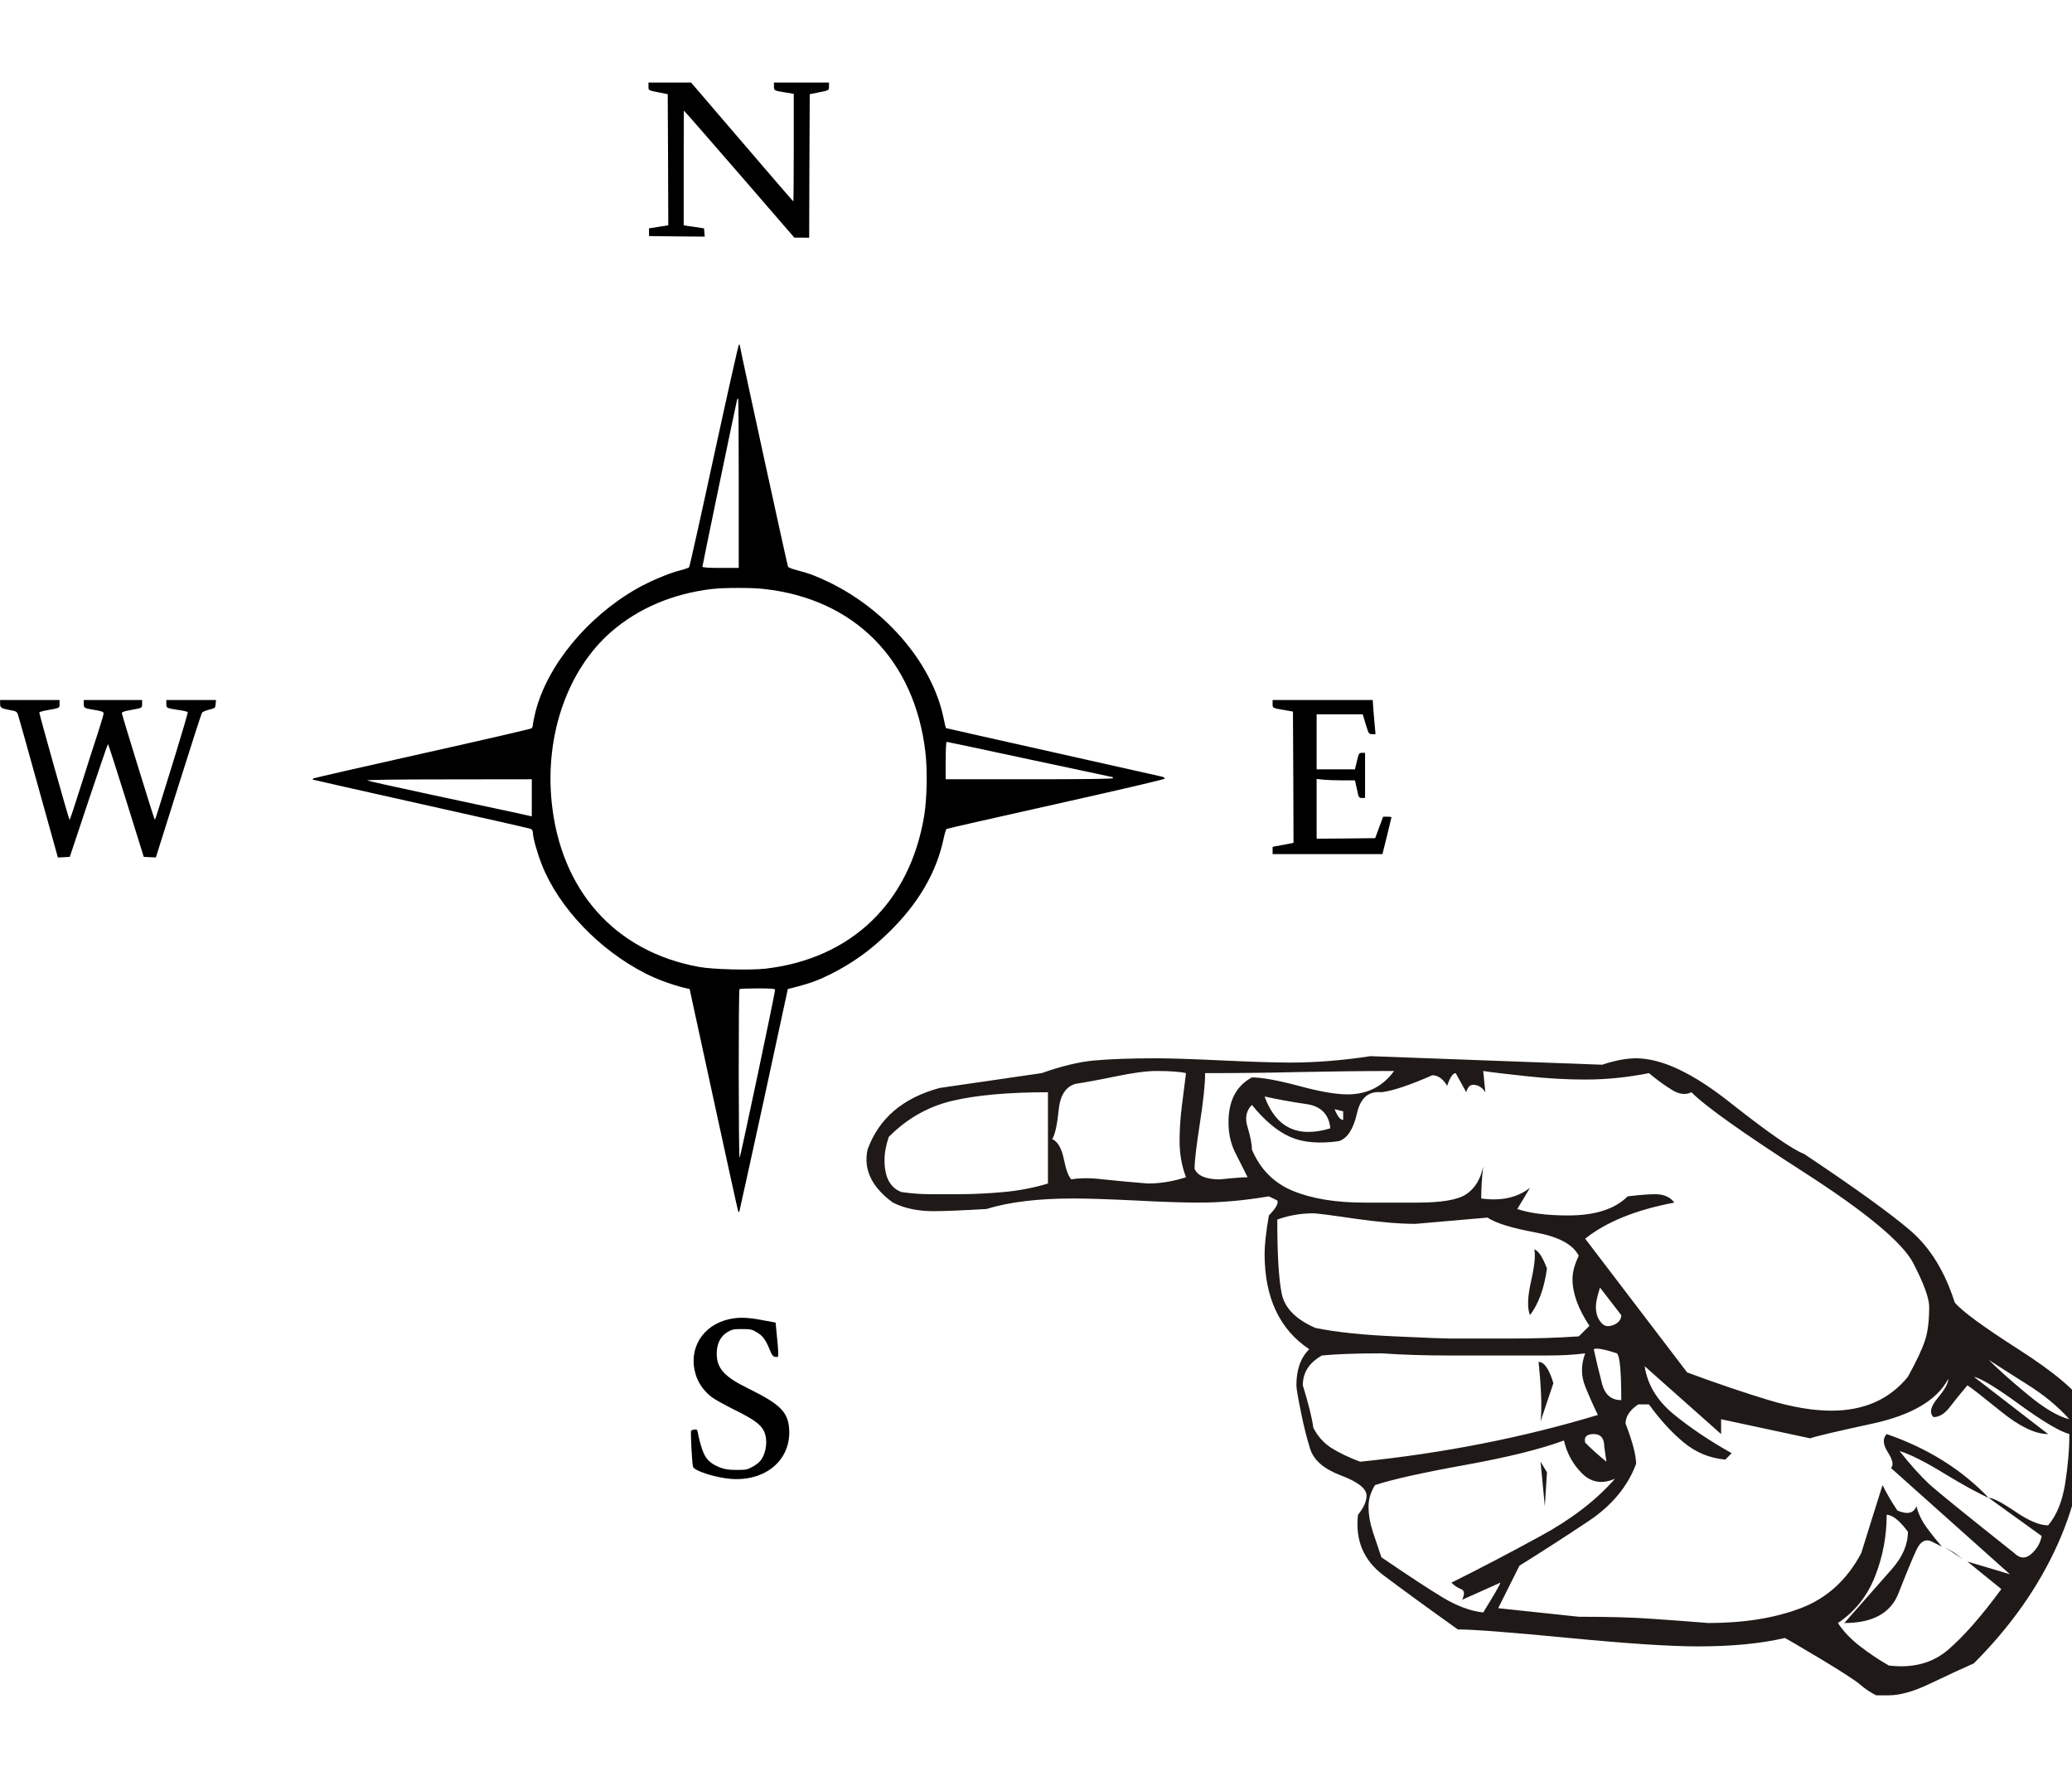 <?xml version="1.0" encoding="UTF-8" standalone="no"?>
<!-- Created with Sodipodi ("http://www.sodipodi.com/") -->

<svg
   xml:space="preserve"
   width="350"
   height="300"
   style="fill-rule:evenodd;image-rendering:optimizeQuality;shape-rendering:geometricPrecision;text-rendering:geometricPrecision"
   viewBox="0 0 350 300"
   id="svg650"
   sodipodi:version="0.34"
   sodipodi:docname="03548.svg"
   version="1.1"
   inkscape:version="1.3.2 (091e20e, 2023-11-25, custom)"
   inkscape:export-filename="03548.png"
   inkscape:export-xdpi="96"
   inkscape:export-ydpi="96"
   xmlns:inkscape="http://www.inkscape.org/namespaces/inkscape"
   xmlns:sodipodi="http://sodipodi.sourceforge.net/DTD/sodipodi-0.dtd"
   xmlns="http://www.w3.org/2000/svg"
   xmlns:svg="http://www.w3.org/2000/svg"
   xmlns:rdf="http://www.w3.org/1999/02/22-rdf-syntax-ns#"
   xmlns:cc="http://creativecommons.org/ns#"
   xmlns:dc="http://purl.org/dc/elements/1.1/"><sodipodi:namedview
     id="base"
     showgrid="false"
     inkscape:zoom="1.2713392"
     inkscape:cx="34.609173"
     inkscape:cy="210.80133"
     inkscape:window-width="1920"
     inkscape:window-height="991"
     inkscape:window-x="-11"
     inkscape:window-y="-11"
     inkscape:window-maximized="1"
     inkscape:current-layer="svg650"
     pagecolor="#ffffff"
     bordercolor="#000000"
     borderopacity="0.25"
     inkscape:showpageshadow="2"
     inkscape:pageopacity="0.0"
     inkscape:pagecheckerboard="0"
     inkscape:deskcolor="#d1d1d1"
     inkscape:document-units="px" /><defs
     id="defs651"><style
       type="text/css"
       id="style652"><![CDATA[
    .fil0 {fill:#1F1A17}
   ]]></style></defs><g
     id="g1"
     transform="matrix(1.033,0,0,1.033,-1.78,12.936)"><g
       id="Layer 1"
       transform="matrix(0.025,0,0,0.025,155.362,50.22)"
       style="fill-rule:evenodd;image-rendering:optimizeQuality;shape-rendering:geometricPrecision;text-rendering:geometricPrecision"><path
         class="fil0"
         d="m 2820,4399 1514,56 c 84,-28 158,-42 222,-42 167,0 373,97 618,292 246,194 406,305 480,333 333,222 564,389 694,500 130,111 227,268 292,472 46,56 185,158 416,306 232,148 380,273 445,375 0,324 -63,625 -188,902 -125,278 -308,538 -548,778 -84,37 -178,81 -285,132 -106,51 -197,77 -271,77 -28,0 -55,0 -83,0 -37,-19 -72,-42 -104,-70 -33,-28 -118,-83 -257,-167 -139,-83 -218,-129 -236,-138 -158,37 -348,55 -570,55 -176,0 -456,-18 -840,-55 -384,-37 -627,-56 -729,-56 -195,-139 -357,-257 -486,-354 -130,-97 -186,-229 -167,-396 37,-46 56,-88 56,-125 0,-46 -56,-90 -167,-132 -111,-42 -178,-99 -202,-174 -23,-74 -44,-157 -62,-250 -19,-92 -28,-148 -28,-166 0,-102 28,-181 84,-236 -195,-130 -292,-338 -292,-625 0,-56 9,-139 28,-250 46,-47 64,-79 55,-98 l -55,-27 c -158,27 -311,41 -459,41 -92,0 -231,-4 -416,-14 -186,-9 -320,-13 -403,-13 -232,0 -421,23 -570,69 -157,9 -273,14 -347,14 -102,0 -190,-19 -264,-56 -139,-101 -194,-217 -166,-347 74,-204 231,-338 472,-403 315,-46 537,-78 667,-97 129,-46 245,-74 347,-83 102,-9 236,-14 403,-14 92,0 236,5 430,14 195,9 343,14 445,14 166,0 342,-14 527,-42 z m 1792,2028 c 18,120 81,224 187,312 107,88 234,174 382,257 l -41,42 c -102,-9 -192,-46 -271,-111 -79,-65 -155,-148 -229,-250 h -70 c -55,37 -83,79 -83,125 46,120 69,208 69,264 -55,148 -159,273 -312,375 -153,102 -303,199 -451,291 -47,93 -93,186 -139,278 l 527,56 c 195,0 357,4 487,14 129,9 250,18 361,27 231,0 433,-32 604,-97 171,-65 303,-185 396,-361 46,-148 92,-296 139,-444 27,55 60,111 97,166 65,28 106,19 125,-28 9,38 25,75 48,112 24,37 63,88 118,152 l -55,-27 c -46,-28 -83,-12 -111,48 -28,60 -67,155 -118,285 -51,130 -169,194 -354,194 138,-157 243,-275 312,-354 69,-79 104,-160 104,-243 -55,-74 -102,-111 -139,-111 0,139 -25,273 -76,403 -51,129 -132,231 -243,305 37,56 86,107 146,153 60,46 122,88 187,125 158,19 287,-16 389,-104 102,-88 218,-220 347,-396 l -222,-180 c 93,27 185,55 278,83 -259,-232 -519,-463 -778,-695 19,-18 12,-53 -21,-104 -32,-51 -34,-90 -7,-118 269,93 491,232 667,417 -65,-28 -162,-81 -292,-160 -129,-79 -227,-127 -291,-146 74,93 139,165 194,216 56,51 241,201 556,451 37,37 74,39 111,7 37,-32 60,-72 69,-118 l -347,-250 c 28,0 86,30 174,90 88,60 159,90 215,90 55,-64 92,-155 111,-270 18,-116 28,-225 28,-327 -65,-18 -174,-83 -327,-194 -152,-111 -252,-171 -298,-181 l 486,375 c -83,0 -185,-48 -306,-146 -120,-97 -194,-155 -222,-173 -46,55 -86,104 -118,146 -32,41 -67,62 -104,62 -28,-28 -19,-69 28,-125 46,-55 69,-97 69,-125 -74,139 -238,236 -493,292 -255,55 -391,88 -410,97 l -583,-125 v 97 C 4945,6723 4779,6575 4612,6427 Z M 890,4580 c -65,18 -102,76 -111,173 -10,97 -24,160 -42,188 37,18 62,62 76,132 14,69 30,113 49,132 56,-10 125,-10 208,0 84,9 181,18 292,27 83,0 167,-14 250,-41 -28,-74 -42,-153 -42,-236 0,-74 5,-149 14,-223 9,-74 19,-148 28,-222 -37,-9 -102,-14 -194,-14 -65,0 -153,12 -264,35 -111,23 -199,39 -264,49 z m 2666,-84 14,139 c -18,-28 -41,-44 -69,-48 -28,-5 -46,11 -56,48 l -69,-125 c -19,0 -37,28 -56,83 -27,-46 -60,-69 -97,-69 -148,65 -259,102 -333,111 -84,-9 -137,37 -160,139 -23,102 -62,162 -118,181 -130,18 -236,9 -319,-28 -84,-37 -167,-107 -250,-209 -38,38 -47,86 -28,146 18,60 28,109 28,146 55,130 145,220 270,271 125,51 280,76 466,76 157,0 273,0 347,0 157,0 264,-18 319,-55 56,-37 93,-97 111,-181 -9,74 -13,144 -13,209 129,18 236,-5 319,-70 l -83,139 c 83,28 194,42 333,42 176,0 306,-42 389,-125 83,-10 143,-14 180,-14 56,0 98,18 125,55 -250,47 -444,125 -583,236 l 667,875 c 203,75 382,135 534,181 153,46 290,69 410,69 213,0 380,-74 500,-222 56,-102 93,-180 111,-236 19,-55 28,-129 28,-222 0,-56 -35,-151 -104,-285 -70,-134 -306,-331 -708,-590 -403,-259 -651,-435 -743,-528 -38,19 -79,14 -125,-14 -47,-28 -98,-65 -153,-111 -139,28 -278,42 -417,42 -120,0 -245,-7 -375,-21 -130,-14 -227,-25 -292,-35 z M 709,4635 c -259,0 -467,19 -625,56 -157,37 -296,115 -416,236 -19,55 -28,106 -28,153 0,111 37,180 111,208 65,9 127,14 187,14 61,0 123,0 188,0 92,0 190,-5 292,-14 101,-9 199,-28 291,-56 z m 1417,28 c 74,204 217,273 430,208 -9,-92 -62,-146 -159,-159 -98,-14 -188,-31 -271,-49 z m 458,83 c 19,47 37,70 56,70 v -56 z m 528,750 c -102,0 -234,-11 -396,-34 -162,-24 -252,-35 -271,-35 -83,0 -162,14 -236,41 0,223 9,382 28,480 18,97 93,173 222,229 139,28 313,46 521,55 208,10 326,14 354,14 139,0 278,0 417,0 139,0 282,-4 430,-14 l 70,-69 c -74,-111 -111,-213 -111,-306 0,-46 14,-97 41,-152 -37,-74 -132,-125 -284,-153 -153,-28 -257,-60 -313,-97 z m 1208,417 c -18,55 -27,97 -27,125 0,46 13,83 41,111 19,19 44,21 77,7 32,-14 48,-35 48,-63 z m -41,403 c 18,83 37,159 55,229 19,69 60,104 125,104 0,-185 -9,-287 -28,-306 -83,-27 -134,-37 -152,-27 z m -1778,41 c -83,47 -125,111 -125,195 37,120 60,213 69,278 28,55 67,99 118,132 51,32 114,62 188,90 546,-56 1065,-158 1555,-306 -27,-55 -55,-118 -83,-187 -28,-70 -28,-141 0,-216 -74,10 -157,14 -250,14 -93,0 -162,0 -208,0 -148,0 -294,0 -438,0 -143,0 -289,-4 -437,-14 -167,0 -297,5 -389,14 z m 4361,28 c 65,65 150,141 257,229 106,88 197,142 271,160 -74,-83 -167,-160 -278,-229 -111,-70 -194,-123 -250,-160 z M 1737,4510 c 0,74 -12,185 -35,333 -23,149 -34,246 -34,292 18,46 74,70 166,70 93,-10 153,-14 181,-14 l -84,-167 c -27,-56 -41,-120 -41,-194 0,-139 51,-237 153,-292 64,0 166,18 305,55 139,38 245,56 320,56 129,0 231,-51 305,-153 -213,0 -421,3 -625,7 -204,5 -407,7 -611,7 z m 2486,2417 c 46,46 93,88 139,125 l -14,-97 c 0,-56 -23,-84 -69,-84 -47,0 -65,19 -56,56 z m -139,-14 c -148,55 -363,109 -646,160 -282,51 -479,95 -590,132 -28,46 -42,92 -42,138 0,56 10,112 28,167 19,56 37,111 56,167 176,120 310,208 403,264 92,55 180,88 263,97 74,-120 112,-185 112,-195 -84,38 -167,75 -250,112 18,-37 16,-61 -7,-70 -24,-9 -44,-23 -63,-42 185,-92 380,-194 583,-305 204,-111 366,-236 487,-375 -84,37 -156,25 -216,-35 -60,-60 -99,-132 -118,-215 z m 2403,361 -42,-69 z m 236,194 42,42 z m -2750,-347 -14,222 -28,-291 z m -55,-722 c 37,0 69,46 97,139 l -84,250 c 10,-83 5,-213 -13,-389 z m -28,-736 c 28,9 55,51 83,125 -18,130 -55,231 -111,305 -19,-46 -16,-120 7,-222 23,-102 30,-171 21,-208 z m 2750,1986 55,42 -125,-84 z"
         id="path654"
         style="fill:#1f1a17" /></g><g
       transform="matrix(0.018,0,0,-0.018,-0.238,230.293)"
       fill="#000000"
       stroke="none"
       id="g5"><path
         d="m 6000,12705 c 0,-38 -5,-35 110,-58 l 65,-13 3,-596 2,-595 -87,-14 -88,-14 v -35 -35 l 253,-3 253,-2 -3,37 -3,38 -92,14 -93,13 v 522 l 1,521 55,-60 c 30,-33 255,-293 502,-577 l 447,-517 h 67 l 68,-1 2,652 3,652 65,13 c 115,23 110,20 110,58 v 35 h -250 -250 v -34 c 0,-39 1,-40 103,-56 l 77,-13 v -488 c 0,-269 -2,-489 -4,-489 -2,0 -212,243 -466,540 l -463,540 h -193 -194 z"
         id="path1" /><path
         d="m 6596,9353 c -120,-555 -222,-1012 -227,-1017 -5,-5 -41,-18 -80,-28 -107,-27 -277,-99 -398,-168 -449,-257 -810,-697 -917,-1116 -13,-53 -24,-107 -24,-119 0,-12 -6,-27 -12,-32 -7,-6 -453,-109 -991,-229 -538,-120 -983,-222 -990,-226 -6,-4 -9,-9 -7,-11 3,-2 444,-101 980,-221 536,-119 985,-221 998,-226 15,-6 22,-18 22,-36 0,-43 39,-183 81,-289 152,-388 520,-775 943,-990 101,-51 233,-100 345,-128 l 55,-13 219,-1009 c 120,-556 221,-1012 223,-1014 2,-2 6,-2 9,0 2,3 102,459 223,1014 l 218,1009 85,22 c 126,33 200,61 313,118 194,99 351,211 514,370 273,264 441,552 505,865 9,41 20,77 26,80 5,3 453,105 995,226 603,135 986,224 986,231 0,7 -10,14 -22,17 -13,3 -459,103 -993,223 -533,119 -971,218 -973,219 -2,2 -11,43 -21,91 -100,485 -507,971 -1028,1228 -123,60 -196,88 -303,115 -41,10 -78,25 -82,32 -7,13 -438,1991 -438,2011 0,4 -4,8 -8,8 -4,0 -106,-453 -226,-1007 z m 224,-253 v -770 h -165 c -109,0 -165,4 -165,11 0,12 309,1498 315,1517 2,6 7,12 10,12 3,0 5,-346 5,-770 z m 228,-961 c 823,-90 1370,-643 1468,-1484 19,-164 14,-423 -11,-575 -130,-789 -662,-1301 -1444,-1391 -139,-15 -475,-7 -601,16 -763,138 -1260,695 -1340,1504 -60,609 148,1199 543,1542 246,213 562,347 917,388 109,12 356,13 468,0 z M 9463,6590 c 410,-88 748,-160 751,-160 3,0 6,-4 6,-10 0,-7 -260,-10 -760,-10 h -760 v 170 c 0,94 4,170 9,170 5,0 344,-72 754,-160 z M 4940,6242 v -169 l -177,39 c -98,21 -430,92 -738,158 -308,66 -569,124 -580,129 -12,6 270,10 738,10 l 757,1 z M 7150,4498 c 1,-30 -316,-1528 -322,-1528 -10,0 -11,1524 -1,1533 3,4 78,7 165,7 120,0 158,-3 158,-12 z"
         id="path2" /><path
         d="m 110,7095 c 0,-37 10,-42 113,-61 26,-4 41,-13 46,-28 5,-11 89,-310 187,-664 l 179,-643 54,3 54,3 171,513 c 94,281 173,512 176,512 3,0 77,-231 165,-512 l 160,-513 55,-3 55,-2 205,651 c 113,359 209,658 215,665 5,7 35,19 65,27 53,13 55,14 58,50 l 3,37 h -225 -226 v -34 c 0,-40 -1,-39 113,-57 43,-6 80,-15 82,-19 2,-4 -49,-180 -114,-391 -65,-211 -133,-431 -151,-487 -17,-57 -33,-102 -35,-100 -6,5 -298,951 -299,968 -1,10 19,18 69,27 119,22 115,19 115,58 v 35 H 1135 870 v -34 c 0,-39 1,-40 103,-57 64,-11 77,-16 77,-32 0,-10 -24,-91 -53,-180 -30,-89 -98,-303 -152,-474 -54,-172 -101,-313 -104,-313 -5,0 -274,954 -275,977 -1,4 31,13 69,20 119,21 115,19 115,58 v 35 H 380 110 Z"
         id="path3" /><path
         d="m 11670,7095 c 0,-39 -4,-37 115,-58 l 70,-12 3,-597 2,-596 -95,-18 -95,-18 v -33 -33 h 499 499 l 41,165 c 22,90 41,167 41,170 0,3 -17,5 -38,5 h -38 l -36,-97 -36,-98 -266,-3 -266,-2 v 271 272 l 61,-7 c 34,-3 113,-6 175,-6 h 112 l 18,-80 c 16,-77 18,-80 45,-80 h 29 v 205 205 h -28 c -27,0 -29,-4 -46,-75 l -18,-75 h -174 -174 v 250 250 h 210 209 l 27,-90 c 27,-88 28,-90 58,-90 h 31 l -12,133 c -6,72 -12,142 -12,155 l -1,22 h -455 -455 z"
         id="path4" /><path
         d="m 6734,1505 c -243,-53 -376,-271 -305,-503 24,-80 77,-154 149,-208 26,-19 116,-69 200,-111 176,-87 241,-133 271,-195 37,-77 24,-194 -30,-267 -12,-16 -44,-42 -73,-57 -46,-26 -60,-29 -146,-29 -76,1 -107,5 -154,24 -90,36 -130,78 -160,169 -14,42 -29,100 -34,127 -7,45 -10,50 -32,47 -14,-1 -28,-6 -32,-10 -8,-8 8,-303 17,-329 13,-37 201,-97 340,-109 319,-26 553,173 533,455 -11,154 -83,224 -371,366 -219,107 -286,182 -287,316 0,90 34,159 98,197 41,24 57,27 132,27 75,0 91,-3 132,-28 56,-32 82,-68 118,-156 23,-56 31,-66 53,-69 26,-3 27,-1 26,40 -1,24 -6,94 -13,157 l -11,115 -120,22 c -136,26 -213,28 -301,9 z"
         id="path5" /></g></g></svg>
